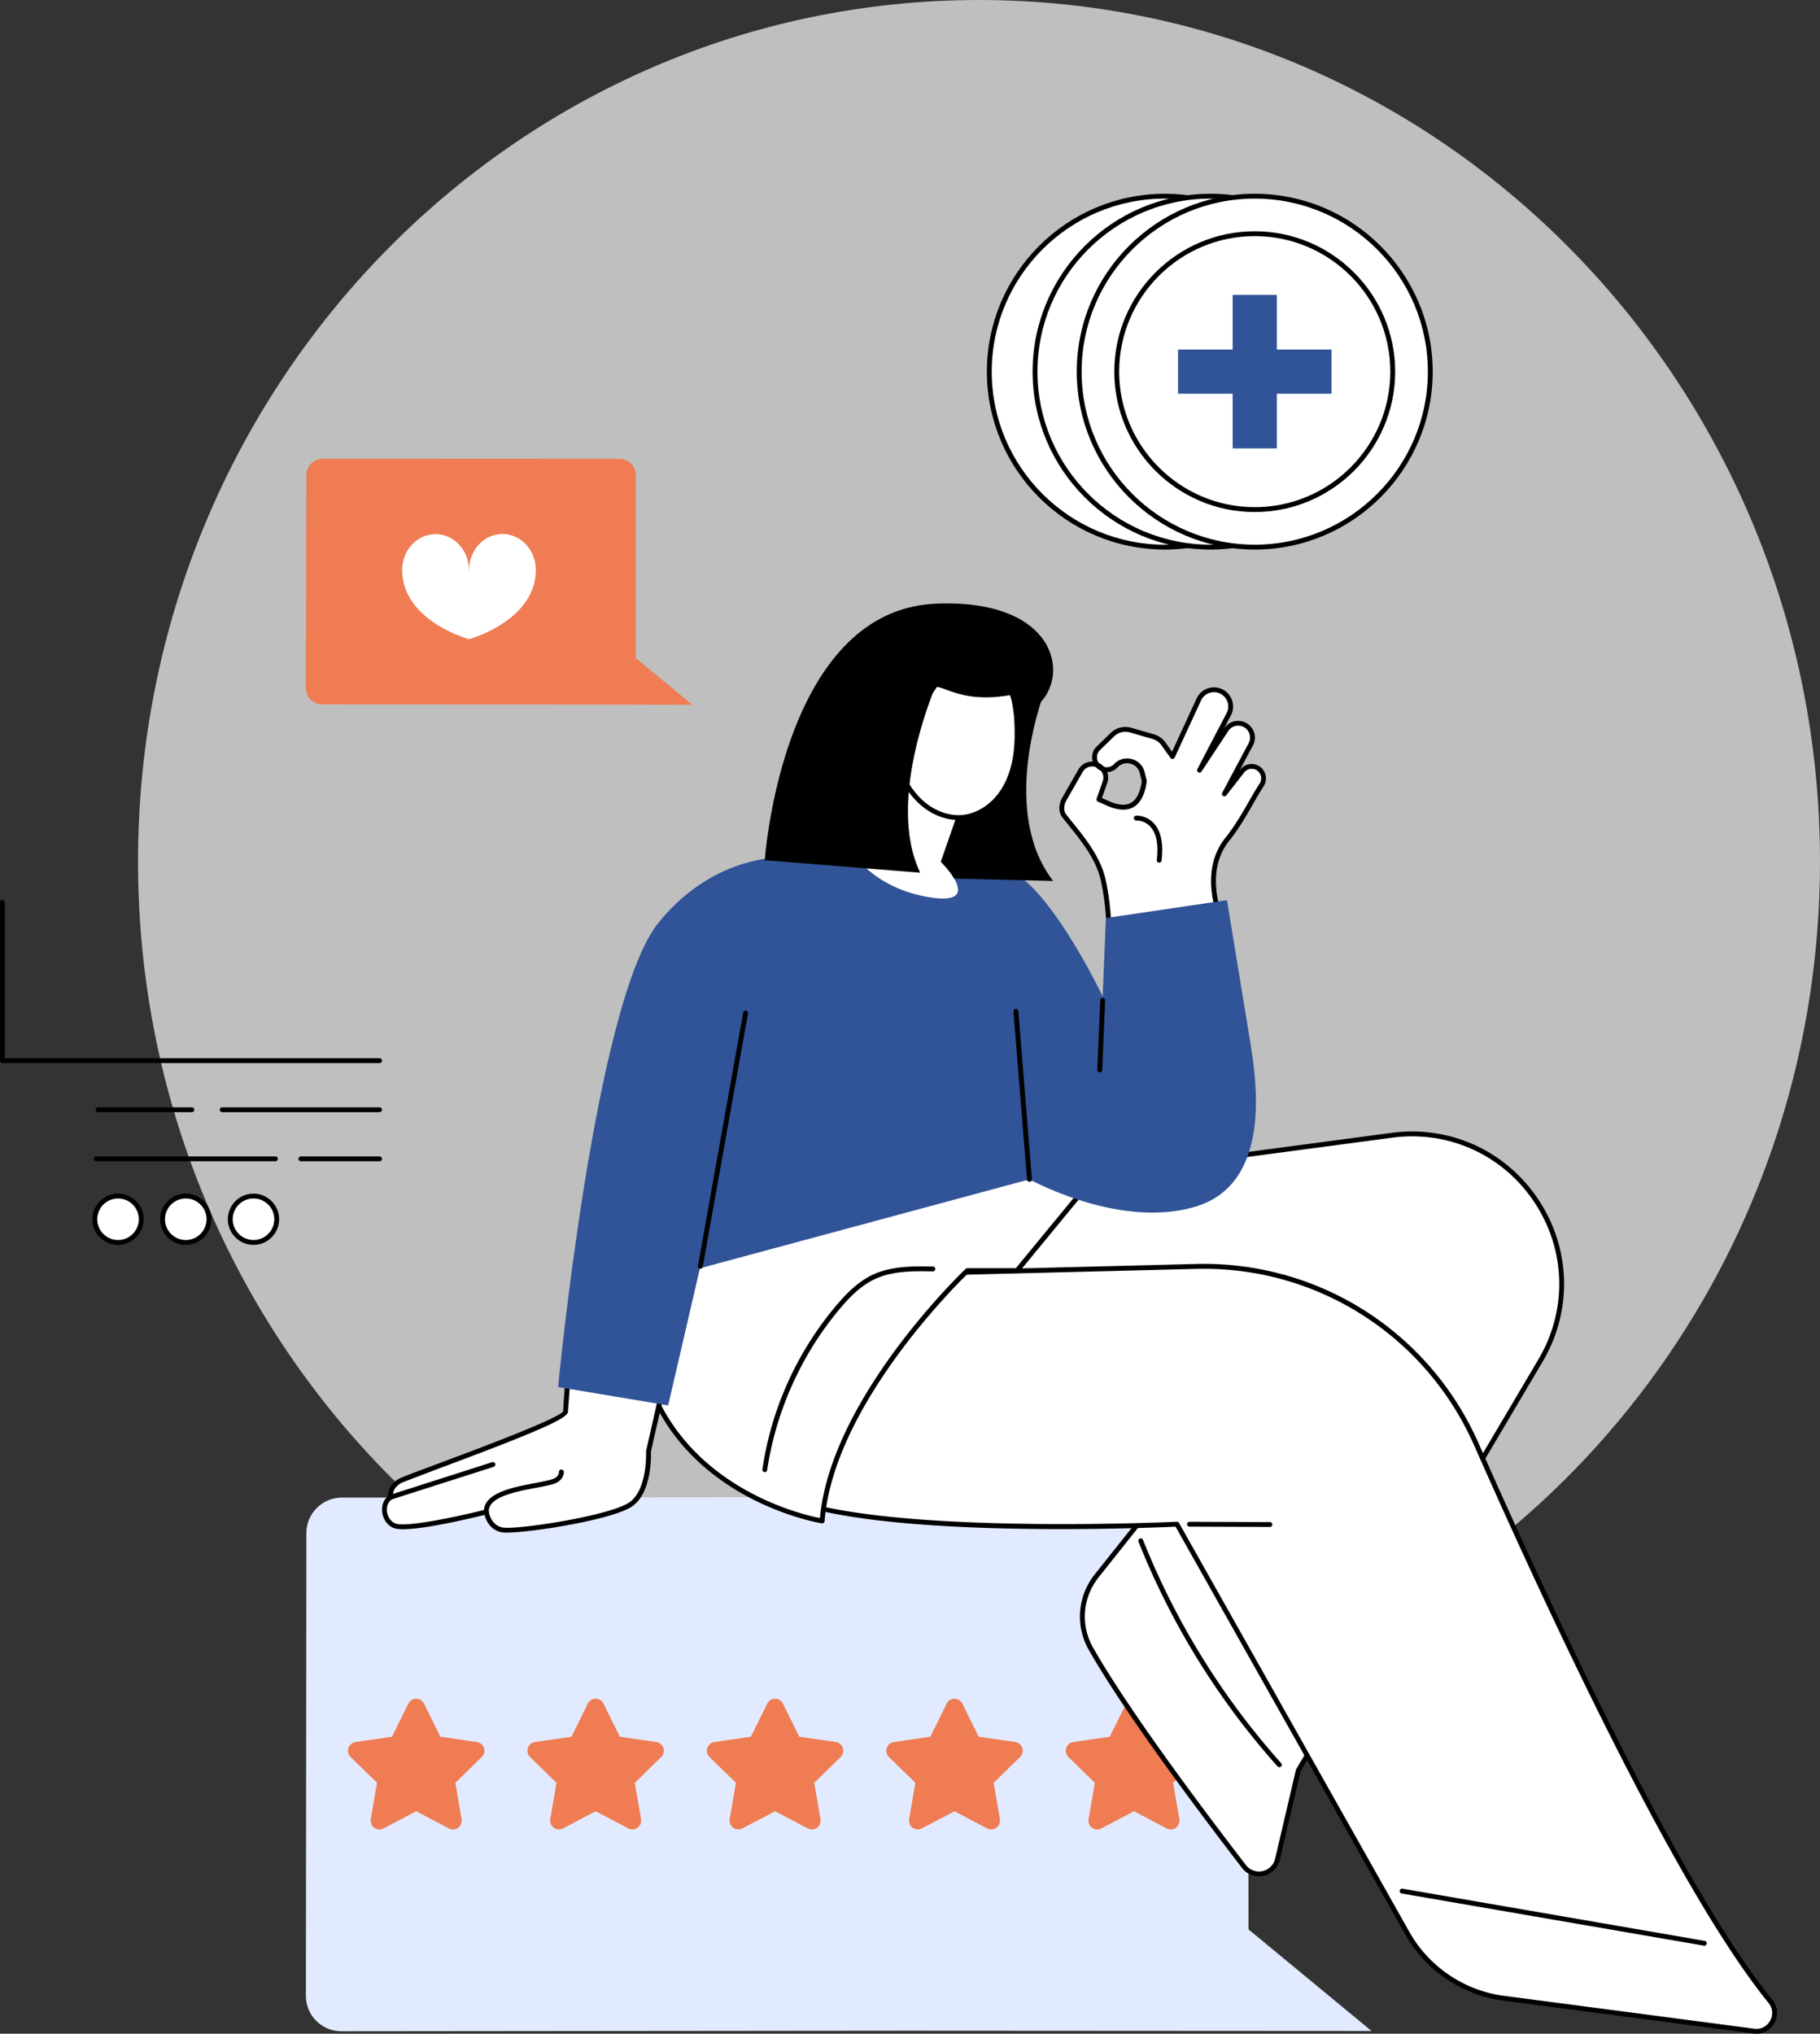 <svg xmlns="http://www.w3.org/2000/svg" xmlns:xlink="http://www.w3.org/1999/xlink" viewBox="0 0 749.78 837.53"><rect x="0" y="0" width="749.78" height="837.53" fill="#333333" stroke="none"/><g opacity=".75"><path fill="#ededed" d="M56.86 354.81C56.86 158.89 211.95 0 403.32 0s346.46 158.89 346.46 354.82c0 152.1-93.5 281.88-224.85 332.28-39.97 14.49-62.08 25.39-132 22.27-186.55-5.62-336.07-162.12-336.07-354.56"/></g><path fill="#e2eaff" d="M140.64 836.53l233.01-.23 191.38.11-50.68-41.83-.24-163.51c.01-8.07-6.54-14.6-14.63-14.59l-358.62.26c-8.09.01-14.65 6.55-14.65 14.62l-.19 190.58c-.02 8.06 6.53 14.6 14.62 14.59z"/><g fill="#ef7c53"><use xlink:href="#B"/><use xlink:href="#C"/><use xlink:href="#C" x="-73.92"/><use xlink:href="#B" x="-221.77"/><path d="M168.23 701.6l-6.73 13.63-15.04 2.19c-2.97.43-4.15 4.08-2.01 6.17l10.88 10.61-2.57 14.98c-.51 2.96 2.6 5.21 5.25 3.81l13.45-7.07 13.45 7.07c2.65 1.4 5.76-.86 5.25-3.81l-2.57-14.98 10.88-10.61c2.15-2.09.96-5.74-2.01-6.17l-15.04-2.19-6.73-13.63c-1.29-2.69-5.13-2.69-6.46 0z"/></g><path fill="#fff" d="M573.07 467.57L450.46 483.9l-48.82 24.04c-15.27 54.59 121.52 51.33 121.52 51.33l-71.35 89.69c-6.84 8.6-7.82 20.52-2.39 30.08 14.99 26.35 46.75 68.51 63.03 89.64 4.03 5.23 12.32 3.43 13.83-3.01l8.56-36.57 99.81-168.82c26.33-44.54-10.39-99.82-61.58-92.71z"/><path d="M518.62 772.72c-2.7 0-5.25-1.23-6.95-3.45-17.19-22.31-48.25-63.64-63.11-89.76-5.66-9.95-4.69-22.19 2.47-31.19l70.04-88.03c-14.45.15-94.22-.31-116.1-28.45-5.39-6.93-6.83-15.07-4.28-24.18a1.05 1.05 0 0 1 .52-.63L450.02 483a.85.85 0 0 1 .31-.09l122.6-16.33c24.02-3.34 47.32 7.15 60.79 27.36 13.5 20.27 14.18 45.88 1.79 66.84l-99.73 168.68-8.53 36.42c-.79 3.36-3.37 5.9-6.74 6.63a8.69 8.69 0 0 1-1.89.21zm4.55-214.46c.38 0 .73.21.9.55.17.35.13.76-.11 1.07l-71.35 89.69c-6.65 8.36-7.55 19.73-2.3 28.96 14.8 26.02 45.79 67.26 62.95 89.53 1.65 2.14 4.21 3.08 6.85 2.51 2.61-.56 4.6-2.53 5.21-5.13l8.56-36.57a.96.96 0 0 1 .11-.28l99.81-168.82c12-20.29 11.34-45.09-1.73-64.71-13.03-19.57-35.58-29.72-58.85-26.49l-122.46 16.31-48.27 23.76c-2.21 8.29-.84 15.69 4.05 21.99 22.95 29.52 115.66 27.67 116.59 27.64.02-.01.03-.01.04-.01zm49.9-90.69h0 0zm-46.03 260.21a1 1 0 0 1-.75-.33c-24.41-27.35-43.68-58.48-57.27-92.54-.2-.51.04-1.09.56-1.3.51-.21 1.09.05 1.3.56a310.68 310.68 0 0 0 56.91 91.95c.37.41.33 1.04-.08 1.41-.19.17-.43.25-.67.25z"/><path fill="#fff" d="M389.41 524.16l103.29-2.61c49.76-1.26 95.34 27.67 115.5 73.25 33.06 74.77 84.66 184.51 121.17 229.44 4.29 5.28-.05 13.1-6.8 12.21L619.36 822.9c-16.67-2.19-31.34-12.11-39.6-26.77l-94.91-168.44s-190.06 9.18-173.23-28.5c16.82-37.68 77.79-75.03 77.79-75.03z"/><path d="M723.62 837.53a9.2 9.2 0 0 1-1.17-.08l-103.21-13.56a54.71 54.71 0 0 1-40.34-27.27l-94.61-167.9c-12.17.56-155.23 6.59-172.86-19.2-2.21-3.24-2.45-6.85-.72-10.74 16.75-37.53 77.58-75.1 78.19-75.48a1.08 1.08 0 0 1 .5-.15l103.29-2.61c50.33-1.28 96.04 27.71 116.44 73.84 35.53 80.34 85.36 185.32 121.03 229.22 2.25 2.77 2.57 6.43.83 9.55-1.55 2.77-4.3 4.38-7.37 4.38zM484.85 626.69a.99.99 0 0 1 .87.51l94.91 168.44c8.06 14.31 22.59 24.13 38.86 26.27l103.21 13.56c3.23.42 5.49-1.42 6.53-3.28 1.05-1.87 1.43-4.77-.64-7.31-35.81-44.07-85.74-149.22-121.31-229.67-20.07-45.38-65.04-73.91-114.56-72.65l-103.02 2.6c-4.08 2.54-61.19 38.63-77.18 74.44-1.45 3.26-1.28 6.13.54 8.8 17.4 25.45 170.19 18.38 171.73 18.3.03-.01.04-.01.06-.01zm38.32 2.15l-33.13-.13c-.55 0-1-.45-1-1s.45-1 1-1l33.12.13c.55 0 1 .45 1 1s-.44 1-.99 1zm178.96 172.44c-.06 0-.11 0-.17-.01l-124.51-21.48a1.01 1.01 0 0 1-.82-1.16 1.01 1.01 0 0 1 1.16-.82L702.3 799.3a1.01 1.01 0 0 1 .82 1.16c-.09.48-.51.82-.99.82z"/><path fill="#fff" d="M452.44 482.64l-33.46 40.63h-20.45s-55.86 52.5-59.86 103.08c0 0-100.87-15.46-72.15-129.92l136.36-9.84 49.56-3.95z"/><path d="M338.67 627.35c-.05 0-.1 0-.15-.01-.41-.06-41.19-6.66-63.54-40.31-15.52-23.35-18.69-53.92-9.42-90.85.1-.42.47-.72.9-.75l136.36-9.84 49.55-3.95a1.01 1.01 0 0 1 .97.54c.19.36.14.79-.11 1.1l-33.46 40.63c-.19.23-.47.36-.77.36h-20.05c-4.31 4.15-55.48 54.4-59.26 102.16a1.01 1.01 0 0 1-.38.71c-.2.13-.42.21-.64.21zm-71.35-129.98c-8.91 36.04-5.77 65.83 9.32 88.55 19.87 29.91 54.65 37.98 61.13 39.25 4.7-50.04 59.52-102.1 60.07-102.63.19-.17.43-.27.68-.27h19.98l31.66-38.45-47.21 3.76-135.63 9.79zm47.75 108.9c-.05 0-.1 0-.15-.01-.55-.08-.92-.59-.84-1.13a135.01 135.01 0 0 1 30.35-67.39c3.9-4.63 8.74-9.77 15.07-12.75 7.86-3.7 16.87-3.54 24.82-3.4.55.01.99.47.98 1.02s-.5 1.01-1.02.98c-7.73-.14-16.5-.29-23.94 3.21-5.98 2.81-10.63 7.76-14.39 12.23-15.72 18.66-26.34 42.24-29.9 66.4a.99.99 0 0 1-.98.84z"/><path fill="#fff" d="M505.63 345.62c6.08-7.57 10.16-16.37 14.11-22.35 1.41-2.14.96-5-1.05-6.59-2.14-1.69-5.24-1.32-6.92.83l-7.38 9.46 10.89-20.43a5.91 5.91 0 0 0-1.65-7.5c-2.71-2.05-6.58-1.38-8.46 1.46l-11.01 16.67 12.04-23.04c1.8-3.45.39-7.72-3.12-9.41-3.45-1.66-7.6-.17-9.2 3.32l-10.86 23.51-3.71-5.2c-1.01-1.45-2.49-2.5-4.19-2.99l-9.35-2.7a7.72 7.72 0 0 0-7.52 1.88l-5.87 5.69c-2.44 2.49-1.74 6.64 1.38 8.18a5.03 5.03 0 0 0 5.9-1.07c3.48-3.71 9.68-2.09 10.9 2.86l.86 3.48-.41 2.3c-1.68 6.96-5.51 10.37-13.64 7.26l-4.66-2.06 2.51-7.11a5.61 5.61 0 0 0-3.09-7.02 5.58 5.58 0 0 0-7.02 2.37l-6.62 11.57c-1.23 2.16-1.59 5.01-.07 6.98 4.87 6.33 13.61 15.55 16.03 26.27 5.46 24.25.41 53.29.41 53.29s-34.54-73.07-49.92-54.11c-15.36 18.94 15.21 120.14 15.21 120.14s28.81 13.93 52.4 13.91c54.13-.05 44.26-59.88 29.44-119.58-.78-3.13-5.85-18.45 3.64-30.27z"/><path d="M472.49 496.47c-23.53 0-52.49-13.87-52.78-14.01-.25-.12-.44-.34-.52-.61-1.25-4.15-30.54-101.93-15.03-121.06 2.15-2.65 4.78-3.81 7.81-3.44 15.17 1.83 36.63 43.24 42.37 54.84 1.1-8.17 3.44-30.58-.87-49.72-1.96-8.69-8.13-16.31-13.09-22.43l-2.75-3.45c-1.62-2.1-1.62-5.27 0-8.09l6.62-11.57c1.24-2.17 3.57-3.37 5.94-3.31-.07-.25-.13-.5-.18-.76-.33-1.96.28-3.9 1.67-5.31l5.88-5.71a8.73 8.73 0 0 1 8.5-2.12l9.35 2.7c1.91.55 3.59 1.75 4.73 3.38l2.7 3.79 10.13-21.95a7.81 7.81 0 0 1 4.48-4.11 7.78 7.78 0 0 1 6.06.31 7.84 7.84 0 0 1 4.07 4.62c.68 2.05.5 4.23-.5 6.15l-2.99 5.71.24-.36c1.06-1.61 2.69-2.67 4.58-2.99a6.81 6.81 0 0 1 5.31 1.29 6.88 6.88 0 0 1 1.93 8.77l-5.46 10.24.28-.36a5.88 5.88 0 0 1 8.32-1 5.97 5.97 0 0 1 1.27 7.93c-1.39 2.1-2.82 4.59-4.32 7.22-2.76 4.81-5.88 10.27-9.84 15.2-8.52 10.61-4.87 24.13-3.67 28.57l.22.83c10.06 40.51 19.35 85.56 2.26 107.44-6.93 8.87-17.92 13.37-32.67 13.38-.01-.01-.03-.01-.05-.01zm-51.51-15.63c3.53 1.65 29.92 13.62 51.51 13.62h.06c14.3-.01 24.47-4.14 31.09-12.62 16.54-21.17 7.32-65.67-2.62-105.72-.05-.21-.12-.48-.21-.79-1.27-4.68-5.12-18.94 4.04-30.34 3.87-4.81 6.95-10.19 9.67-14.94 1.52-2.66 2.96-5.18 4.39-7.33 1.12-1.69.75-4-.84-5.26-.82-.65-1.85-.94-2.89-.81-1.04.12-1.97.65-2.62 1.48l-7.38 9.46a1 1 0 0 1-1.33.22 1.01 1.01 0 0 1-.34-1.31l10.89-20.43c1.14-2.14.57-4.76-1.37-6.23-1.09-.82-2.43-1.14-3.77-.92-1.34.23-2.5.99-3.25 2.12L495 317.73a1 1 0 0 1-1.34.31 1 1 0 0 1-.38-1.32l12.04-23.04a5.83 5.83 0 0 0 .37-4.59 5.84 5.84 0 0 0-3.03-3.45c-1.43-.68-3.03-.77-4.52-.23s-2.68 1.62-3.35 3.07l-10.86 23.51c-.15.32-.46.54-.81.58a.99.99 0 0 1-.91-.42l-3.71-5.2c-.89-1.26-2.18-2.19-3.65-2.61l-9.35-2.7c-2.31-.67-4.82-.04-6.55 1.64l-5.87 5.7c-.92.94-1.33 2.24-1.1 3.56.1.62.34 1.18.68 1.67a6.4 6.4 0 0 1 2.17 1.58c1.46.45 3.04.04 4.12-1.1 1.89-2.01 4.6-2.8 7.27-2.1a7.34 7.34 0 0 1 5.33 5.41l.86 3.48c.03.14.04.28.01.42l-.41 2.3c-1.03 4.29-2.76 7-5.29 8.32-2.52 1.33-5.7 1.22-9.7-.31l-4.71-2.08c-.48-.21-.71-.75-.54-1.25l2.51-7.11a4.61 4.61 0 0 0-.65-4.28c-.1-.04-.2-.09-.3-.14-.74-.37-1.39-.87-1.91-1.47a4.58 4.58 0 0 0-5.43 2.07l-6.62 11.57c-.99 1.73-1.42 4.22-.15 5.88.81 1.06 1.74 2.2 2.72 3.41 4.82 5.95 11.43 14.11 13.49 23.25 5.44 24.17.47 53.39.42 53.68-.07.43-.42.76-.85.82s-.85-.17-1.04-.56c-.26-.55-26.03-54.68-42.22-56.63-2.34-.29-4.31.61-6.02 2.72-14.36 17.66 13.14 111.59 15.26 118.75zm32.98-152.2l3.81 1.69c3.34 1.28 6.04 1.42 8 .39 1.99-1.05 3.38-3.32 4.26-6.96l.36-2.03-.81-3.28c-.48-1.96-1.94-3.44-3.89-3.95a5.33 5.33 0 0 0-5.31 1.54c-1.14 1.22-2.68 1.88-4.26 1.92.51 1.39.55 2.96.03 4.46l-2.19 6.22zm23.59 26.62c-.04 0-.08 0-.12-.01-.55-.06-.94-.56-.88-1.11.76-6.39-.15-11.01-2.69-13.73-2.45-2.63-5.57-2.51-5.71-2.5-.54-.02-1.02-.4-1.05-.95s.39-1.02.94-1.05c.17-.01 4.14-.2 7.25 3.1 2.98 3.17 4.07 8.34 3.24 15.36-.05.51-.48.89-.98.89z"/><path fill="#fff" d="M322.43 354.26L267.15 597.7s.81 16.16-7.26 21.81c-8.07 5.66-47.69 11.79-53.25 10.5-5.5-1.27-6.27-7.36-6.27-7.36s-31.37 7.93-37.65 5.75c-4.61-1.6-6.1-8.95-1.79-11.82 0 0-.9-4.49 4.48-7S233 585.31 233 581.36s9.26-128.21 29.46-180.93c15.03-39.24 59.97-46.17 59.97-46.17z"/><path d="M208.76 631.16c-1.04 0-1.83-.06-2.34-.17-4.66-1.08-6.29-5.13-6.81-7.11-6.05 1.5-31.27 7.54-37.21 5.47-2.61-.91-4.56-3.49-4.95-6.58-.34-2.69.56-5.12 2.43-6.64-.11-2.01.82-5.44 5.12-7.45 1.46-.68 6.74-2.65 14.06-5.38 16.53-6.16 50.81-18.93 52.96-22.08.13-7.79 9.62-129.2 29.52-181.14 15.06-39.33 60.3-46.73 60.75-46.8.33-.05.66.06.88.31.23.24.32.58.24.9L268.16 597.8c.07 1.73.42 16.86-7.69 22.54-7.76 5.43-41.47 10.82-51.71 10.82zm-8.39-9.51a1 1 0 0 1 .56.17c.24.16.39.42.43.7.03.22.77 5.42 5.51 6.51 5.16 1.21 44.47-4.75 52.45-10.35 7.53-5.28 6.84-20.79 6.84-20.95 0-.09 0-.18.02-.27l54.94-241.95c-7.81 1.63-44.6 11-57.72 45.26-20.72 54.08-29.4 179.55-29.4 180.59 0 2.76-12.68 8.32-54.26 23.81l-13.91 5.31c-4.56 2.13-3.95 5.75-3.92 5.91.07.39-.09.8-.43 1.02-1.56 1.04-2.33 2.95-2.06 5.09.3 2.34 1.72 4.29 3.62 4.95 4.92 1.71 28.43-3.59 37.07-5.77.1-.02.18-.03.26-.03z"/><path fill="#fff" d="M231.28 606.18s.21 1.79-1.88 3.23c-4.3 2.96-29.56 3.03-29.02 13.24l30.9-16.47z"/><path d="M200.37 623.65a1 1 0 0 1-1-.95c-.42-7.88 11.99-10.22 21.05-11.94 3.72-.7 7.23-1.37 8.4-2.17 1.53-1.05 1.46-2.26 1.45-2.31a1.01 1.01 0 0 1 .9-1.08c.55-.05 1.02.33 1.09.87.01.1.25 2.41-2.31 4.17-1.52 1.05-4.89 1.69-9.16 2.49-8.33 1.58-19.75 3.73-19.43 9.87.03.55-.39 1.02-.95 1.05 0 0-.02 0-.04 0z"/><path fill="#fff" d="M203.06 603.11l-42.13 13.47 42.13-13.47z"/><path d="M160.93 617.58c-.43 0-.82-.28-.95-.7-.16-.53.13-1.09.66-1.25l42.12-13.46a1 1 0 0 1 1.26.64c.17.52-.12 1.09-.64 1.26l-42.14 13.47c-.11.02-.21.04-.31.04z"/><g fill="#315397"><path d="M279.09 524.81l43.19-171.53s66.85-1.33 91.93 4.35l9.9 128.06-145.02 39.12z"/><path d="M275.26 578.79l-45.34-7.57s15.13-158.89 41.38-191.26c24.99-30.81 56.21-26.82 56.21-26.82l-52.25 225.65zM505.47 370.7l-49.89 7.38-1.31 32.28s-23.95-50.41-42.06-53.15l9.6 127.27s37.85 21.9 70.21 12.6 25.51-52.42 23.04-67.95l-9.59-58.43z"/></g><path fill="#fff" d="M307.16 417.18l-18.65 104.33 18.65-104.33z"/><path d="M288.52 522.51c-.06 0-.12 0-.18-.02-.54-.1-.91-.62-.81-1.16L306.18 417a1 1 0 0 1 1.16-.81c.54.1.91.62.81 1.16L289.5 521.69c-.08.48-.5.82-.98.82zm135.59-35.82a1.01 1.01 0 0 1-1-.92l-5.59-69.19c-.04-.55.37-1.03.92-1.08.55-.04 1.03.37 1.08.92l5.59 69.19c.04.55-.37 1.03-.92 1.08h-.08z"/><path fill="#fff" d="M454.27 411.96l-1.21 28.66 1.21-28.66z"/><path d="M453.06 441.62h-.04c-.55-.02-.98-.49-.96-1.04l1.21-28.66c.02-.55.49-.99 1.04-.96.55.02.98.49.96 1.04l-1.21 28.66a1.01 1.01 0 0 1-1 .96zm-137.99-87.36s7.02-103.07 70.63-105.65c63.58-2.58 55.45 50.38 25.6 46.34-16.57-2.24-11.92 22.22-4.51 44.43.29.88 2.13 2.72 2.13 2.72l10.09 10.87-103.94 1.29z"/><path d="M429.12 288.03c0 .91-17.05 46.5 4.73 74.77l-58.02-1.37-3.04-42.32c-.5-11.44 26.52-31.29 48.53-39.37l7.8 8.29z"/><g fill="#fff"><path d="M370.69 311.89l-16.78 42.59s9.41 12.43 30.5 15.26c21.1 2.83 3.15-14.84 3.15-14.84l10.19-29.2-27.06-13.81z"/><path d="M418.73 308.46c-.62 6.47-2.42 12.96-6.17 18.27s-9.61 9.32-16.08 9.9c-5.61.5-11.26-1.61-15.67-5.12-4.4-3.51-7.63-8.33-9.93-13.48-5.87.38-11.75-3.68-13.47-9.32-.99-3.25-.58-7.08 1.7-9.61 2.28-2.52 6.59-3.19 9.14-.95 1.46 1.28 2.19 3.24 3.7 4.45 1.68 1.35 4.18-5.76 5.14-7.69 1.15-2.33 7.63-11.79 8.27-12.98 4.21-.46 11.3 6.8 30.77 3.32 1.55-.28 2.59 9.07 2.7 11.02.23 4.06.28 8.13-.1 12.19z"/></g><path d="M394.86 337.69c-5.04 0-10.3-1.92-14.67-5.41-4.02-3.2-7.36-7.65-9.94-13.24-6.14.11-11.99-4.14-13.79-10.05-1.19-3.9-.46-7.95 1.91-10.57 2.76-3.05 7.69-3.54 10.54-1.04.79.7 1.37 1.53 1.93 2.34.51.74 1 1.45 1.61 1.98.88-.61 2.42-4.2 3.01-5.59.29-.68.54-1.27.74-1.65.74-1.5 3.48-5.64 5.67-8.98l2.61-4.03c.16-.29.45-.48.77-.52 1.51-.16 3.11.43 5.33 1.25 4.8 1.77 12.06 4.46 25.37 2.08a1.45 1.45 0 0 1 1.16.31c1.99 1.57 2.7 11.54 2.71 11.64.26 4.86.22 8.78-.12 12.34-.71 7.48-2.85 13.79-6.35 18.75-4.16 5.9-10.44 9.75-16.8 10.32-.55.05-1.12.07-1.69.07zm-23.97-20.67a1 1 0 0 1 .91.59c2.48 5.58 5.73 9.99 9.64 13.11 4.47 3.57 9.92 5.35 14.95 4.91 5.78-.51 11.52-4.06 15.35-9.48 3.3-4.67 5.31-10.65 5.99-17.79.33-3.46.36-7.28.11-12.04-.15-2.81-1.05-8.78-1.84-10.04-13.65 2.37-21.43-.5-26.1-2.23-1.62-.6-2.95-1.09-3.95-1.15-.43.69-1.23 1.9-2.4 3.67-2.05 3.11-4.86 7.38-5.55 8.76-.18.36-.41.91-.69 1.55-1.55 3.61-2.86 6.41-4.48 6.81-.53.13-1.06.01-1.5-.34-.9-.72-1.52-1.63-2.13-2.51-.51-.74-1-1.44-1.6-1.97-2.03-1.78-5.72-1.36-7.74.87-1.87 2.07-2.45 5.46-1.48 8.64 1.58 5.18 7.05 8.97 12.45 8.61.01.03.03.03.06.03zm47.84-8.56h0 0z"/><path fill="#fff" d="M364.7 305.49c3.02.7 5.49 3.34 5.99 6.4l-5.99-6.4z"/><path d="M370.69 312.89c-.48 0-.91-.35-.99-.84-.44-2.68-2.59-4.98-5.23-5.59a1 1 0 1 1 .45-1.95c3.41.79 6.19 3.75 6.75 7.21.09.54-.28 1.06-.83 1.15-.04.02-.1.02-.15.02z"/><path d="M386.25 280.34c-.15.9-21.75 48.62-7.15 79.07l-64.03-5.16s12.03-40.25 13.4-51.62 27.9-26.78 50.94-31.15l6.84 8.86z"/><path fill="#ef7c53" d="M132.73 290.08l107.26.05 45.21.12-23.3-19.29V195.7a6.72 6.72 0 0 0-6.72-6.73l-122.2-.06c-3.72 0-6.75 3.01-6.76 6.72l-.22 87.73c0 3.71 3.01 6.72 6.73 6.72z"/><g fill="#fff"><path d="M206.97 219.93c-7.59.01-13.72 6.61-13.71 14.74 0 .07-.02.2-.05.37-.03-.17-.05-.3-.05-.37-.01-8.13-6.18-14.71-13.76-14.69s-13.72 6.61-13.71 14.74c.04 21.05 27.52 28.5 27.52 28.5s.02-.03.05-.08a2.2 2.2 0 0 0 .05.08s27.46-7.56 27.42-28.6c-.02-8.12-6.18-14.7-13.76-14.69z"/><ellipse cx="479.88" cy="153.05" rx="72.32" ry="72.26"/></g><path d="M479.88 226.32c-40.43 0-73.32-32.87-73.32-73.26s32.89-73.26 73.32-73.26 73.32 32.87 73.32 73.26-32.89 73.26-73.32 73.26zm0-144.53c-39.32 0-71.32 31.97-71.32 71.26s31.99 71.26 71.32 71.26c39.32 0 71.32-31.97 71.32-71.26s-31.99-71.26-71.32-71.26z"/><ellipse fill="#fff" cx="498.72" cy="153.05" rx="72.32" ry="72.26"/><path d="M498.72 226.32c-40.43 0-73.32-32.87-73.32-73.26s32.89-73.26 73.32-73.26 73.32 32.87 73.32 73.26-32.9 73.26-73.32 73.26zm0-144.53c-39.32 0-71.32 31.97-71.32 71.26s31.99 71.26 71.32 71.26 71.32-31.97 71.32-71.26-32-71.26-71.32-71.26z"/><ellipse fill="#fff" cx="516.91" cy="153.05" rx="72.32" ry="72.26"/><path d="M516.91 226.32c-40.43 0-73.32-32.87-73.32-73.26s32.89-73.26 73.32-73.26 73.32 32.87 73.32 73.26-32.89 73.26-73.32 73.26zm0-144.53c-39.32 0-71.32 31.97-71.32 71.26s31.99 71.26 71.32 71.26 71.32-31.97 71.32-71.26-32-71.26-71.32-71.26z"/><ellipse fill="#fff" cx="516.91" cy="153.05" rx="56.85" ry="56.81"/><path d="M516.91 210.87c-31.9 0-57.85-25.93-57.85-57.81s25.95-57.81 57.85-57.81 57.85 25.93 57.85 57.81-25.95 57.81-57.85 57.81zm0-113.63c-30.8 0-55.85 25.04-55.85 55.81s25.06 55.81 55.85 55.81c30.8 0 55.85-25.04 55.85-55.81s-25.05-55.81-55.85-55.81z"/><path fill="#315397" d="M548.52 143.96h-22.51v-22.51h-18.2v22.51h-22.5v18.19h22.5v22.51h18.2v-22.51h22.51z"/><path d="M156.38 437.8H1c-.55 0-1-.45-1-1v-65.22c0-.55.45-1 1-1s1 .45 1 1v64.22h154.38c.55 0 1 .45 1 1s-.45 1-1 1zm-77.34 20.22H40.41c-.55 0-1-.45-1-1s.45-1 1-1h38.63c.55 0 1 .45 1 1s-.45 1-1 1zm77.34 0H91.53c-.55 0-1-.45-1-1s.45-1 1-1h64.85c.55 0 1 .45 1 1s-.45 1-1 1z"/><path fill="#fff" d="M113.46 477.24H39.6h73.86z"/><path d="M113.46 478.24H39.6c-.55 0-1-.45-1-1s.45-1 1-1h73.86c.55 0 1 .45 1 1s-.45 1-1 1z"/><path fill="#fff" d="M156.37 477.24h-32.42 32.42z"/><path d="M156.38 478.24h-32.42c-.55 0-1-.45-1-1s.45-1 1-1h32.42c.55 0 1 .45 1 1s-.45 1-1 1z"/><ellipse fill="#fff" cx="104.43" cy="502.12" rx="9.56" ry="9.55"/><use xlink:href="#D"/><ellipse fill="#fff" cx="76.53" cy="502.12" rx="9.56" ry="9.55"/><use xlink:href="#D" x="-27.9"/><ellipse fill="#fff" cx="48.63" cy="502.12" rx="9.56" ry="9.55"/><use xlink:href="#D" x="-55.8"/><defs ><path id="B" d="M463.93 701.6l-6.73 13.63-15.04 2.19c-2.97.43-4.15 4.08-2.01 6.17l10.88 10.61-2.57 14.98c-.51 2.96 2.6 5.21 5.25 3.81l13.45-7.07 13.45 7.07c2.65 1.4 5.76-.86 5.25-3.81l-2.57-14.98 10.88-10.61c2.15-2.09.96-5.74-2.01-6.17l-15.04-2.19-6.73-13.63c-1.3-2.69-5.14-2.69-6.46 0z"/><path id="C" d="M390 701.6l-6.73 13.63-15.04 2.19c-2.97.43-4.15 4.08-2.01 6.17l10.88 10.61-2.57 14.98c-.51 2.96 2.6 5.21 5.25 3.81l13.45-7.07 13.45 7.07c2.65 1.4 5.76-.86 5.25-3.81l-2.57-14.98 10.88-10.61c2.15-2.09.96-5.74-2.01-6.17l-15.04-2.19-6.73-13.63c-1.3-2.69-5.13-2.69-6.46 0z"/><path id="D" d="M104.43 512.67a10.57 10.57 0 0 1-10.56-10.55 10.57 10.57 0 0 1 10.56-10.55 10.57 10.57 0 0 1 10.56 10.55c0 5.81-4.74 10.55-10.56 10.55zm0-19.1a8.57 8.57 0 0 0-8.56 8.55 8.57 8.57 0 0 0 8.56 8.55 8.57 8.57 0 0 0 8.56-8.55c0-4.72-3.84-8.55-8.56-8.55z"/></defs></svg>